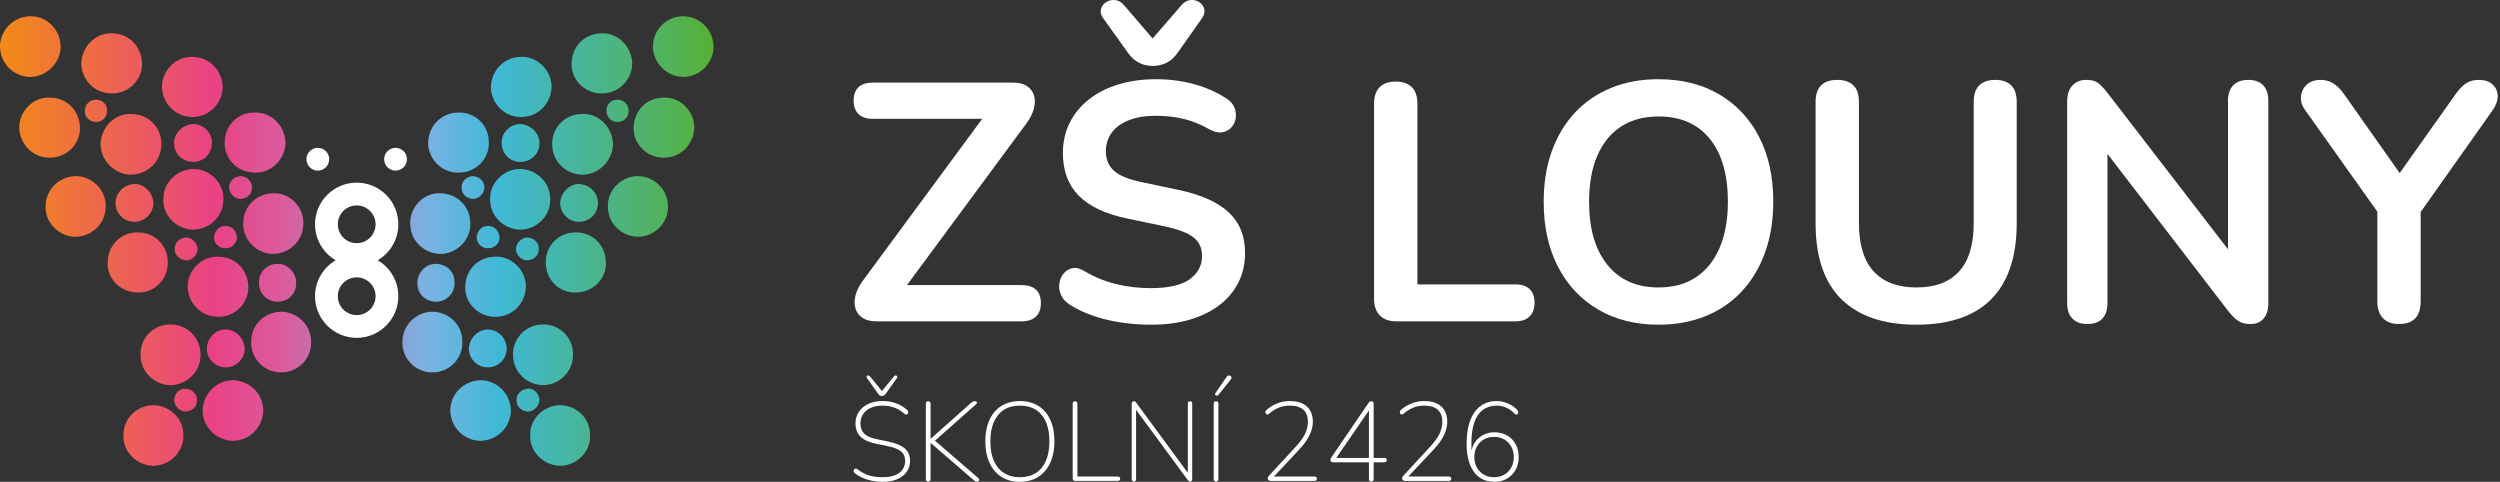 <?xml version="1.0" encoding="UTF-8" standalone="no"?><!DOCTYPE svg PUBLIC "-//W3C//DTD SVG 1.1//EN" "http://www.w3.org/Graphics/SVG/1.1/DTD/svg11.dtd"><svg width="825px" height="159px" version="1.1" xmlns="http://www.w3.org/2000/svg" xmlns:xlink="http://www.w3.org/1999/xlink" xml:space="preserve" xmlns:serif="http://www.serif.com/" style="fill-rule:evenodd;clip-rule:evenodd;stroke-linejoin:round;stroke-miterlimit:2;"><rect width="100%" height="100%" fill="#333333" stroke="none"/><g transform="matrix(0.75,0,0,0.75,412.5,79.5)"><g transform="matrix(1,0,0,1,-550,-106)"><clipPath id="_clip1"><rect x="0" y="0" width="1100" height="212"/></clipPath><g clip-path="url(#_clip1)"><g transform="matrix(1.333,0,0,1.333,0,1.601)"><path d="M104.68,55.112C106.752,55.237 108.534,53.657 108.659,51.586C108.785,49.514 107.205,47.732 105.133,47.607C103.062,47.481 101.289,49.061 101.163,51.133C101.038,53.204 102.609,54.986 104.68,55.112ZM130.789,55.112C132.861,54.986 134.442,53.204 134.316,51.133C134.191,49.061 132.409,47.481 130.337,47.607C128.266,47.732 126.686,49.514 126.811,51.586C126.936,53.657 128.718,55.237 130.789,55.112ZM123.959,72.464C123.747,69.024 120.789,66.413 117.359,66.616C113.92,66.827 111.309,69.785 111.521,73.215C111.723,76.655 114.681,79.266 118.111,79.054C121.55,78.852 124.161,75.894 123.959,72.464ZM123.959,96.194C123.747,92.764 120.789,90.143 117.359,90.355C113.92,90.567 111.309,93.515 111.521,96.955C111.723,100.385 114.681,103.005 118.111,102.793C121.55,102.581 124.161,99.633 123.959,96.194ZM124.672,84.71C128.746,87.089 131.484,91.512 131.484,96.57C131.484,104.161 125.327,110.318 117.735,110.318C110.143,110.318 103.986,104.161 103.986,96.57C103.986,91.512 106.723,87.089 110.798,84.71C106.723,82.32 103.986,77.898 103.986,72.839C103.986,65.247 110.143,59.091 117.735,59.091C125.327,59.091 131.484,65.247 131.484,72.839C131.484,77.898 128.746,82.32 124.672,84.71Z" style="fill:white;"/></g><g transform="matrix(-313.96,0,0,-313.96,313.96,105.747)"><path d="M0.391,-0.033C0.376,-0.032 0.363,-0.043 0.363,-0.058C0.362,-0.073 0.373,-0.085 0.387,-0.086C0.402,-0.087 0.415,-0.076 0.415,-0.061C0.416,-0.047 0.405,-0.034 0.391,-0.033ZM0.261,-0.208C0.252,-0.207 0.245,-0.214 0.244,-0.223C0.244,-0.232 0.251,-0.239 0.259,-0.24C0.268,-0.24 0.276,-0.234 0.276,-0.225C0.277,-0.216 0.27,-0.209 0.261,-0.208ZM0.318,-0.125C0.303,-0.124 0.291,-0.136 0.29,-0.15C0.289,-0.165 0.3,-0.177 0.315,-0.178C0.329,-0.179 0.342,-0.168 0.343,-0.153C0.343,-0.139 0.332,-0.126 0.318,-0.125ZM0.3,0.005C0.299,-0.003 0.306,-0.011 0.315,-0.011C0.324,-0.012 0.331,-0.005 0.332,0.003C0.332,0.012 0.326,0.02 0.317,0.02C0.308,0.021 0.301,0.014 0.3,0.005ZM0.353,0.073C0.354,0.082 0.347,0.089 0.338,0.09C0.329,0.09 0.322,0.084 0.321,0.075C0.321,0.066 0.328,0.059 0.336,0.058C0.345,0.058 0.353,0.064 0.353,0.073ZM0.277,-0.013C0.277,-0.004 0.27,0.003 0.262,0.004C0.253,0.004 0.245,-0.002 0.245,-0.011C0.244,-0.02 0.251,-0.027 0.26,-0.028C0.268,-0.029 0.276,-0.022 0.277,-0.013ZM0.15,0.181C0.151,0.189 0.144,0.197 0.136,0.197C0.127,0.198 0.119,0.191 0.119,0.182C0.118,0.174 0.125,0.166 0.134,0.166C0.142,0.165 0.15,0.172 0.15,0.181ZM0.297,0.135C0.298,0.149 0.287,0.162 0.272,0.163C0.258,0.163 0.245,0.152 0.244,0.138C0.243,0.123 0.254,0.111 0.269,0.11C0.284,0.109 0.296,0.12 0.297,0.135ZM0.162,0.054C0.161,0.039 0.172,0.027 0.187,0.026C0.201,0.025 0.214,0.036 0.215,0.051C0.215,0.065 0.204,0.078 0.19,0.079C0.175,0.079 0.163,0.068 0.162,0.054ZM0.395,-0.1C0.371,-0.1 0.352,-0.118 0.352,-0.142C0.351,-0.165 0.37,-0.185 0.393,-0.185C0.416,-0.186 0.436,-0.167 0.436,-0.144C0.437,-0.12 0.418,-0.101 0.395,-0.1ZM0.327,-0.196C0.304,-0.196 0.285,-0.214 0.284,-0.238C0.284,-0.261 0.302,-0.28 0.326,-0.281C0.349,-0.281 0.368,-0.263 0.369,-0.239C0.369,-0.216 0.351,-0.197 0.327,-0.196ZM0.216,-0.231C0.192,-0.231 0.173,-0.249 0.173,-0.273C0.172,-0.296 0.191,-0.315 0.214,-0.316C0.237,-0.316 0.257,-0.298 0.257,-0.274C0.258,-0.251 0.239,-0.232 0.216,-0.231ZM0.24,-0.118C0.216,-0.117 0.197,-0.136 0.197,-0.159C0.196,-0.183 0.215,-0.202 0.238,-0.203C0.261,-0.203 0.281,-0.185 0.281,-0.161C0.282,-0.138 0.263,-0.118 0.24,-0.118ZM0.355,0.095C0.378,0.093 0.398,0.111 0.4,0.134C0.401,0.158 0.383,0.178 0.36,0.179C0.336,0.181 0.316,0.163 0.315,0.14C0.313,0.116 0.331,0.096 0.355,0.095ZM0.341,0.026C0.339,0.003 0.357,-0.017 0.38,-0.019C0.404,-0.02 0.424,-0.002 0.425,0.021C0.427,0.044 0.409,0.065 0.386,0.066C0.362,0.067 0.342,0.05 0.341,0.026ZM0.308,-0.023C0.285,-0.021 0.265,-0.039 0.263,-0.062C0.262,-0.086 0.28,-0.106 0.303,-0.107C0.326,-0.109 0.347,-0.091 0.348,-0.068C0.349,-0.044 0.332,-0.024 0.308,-0.023ZM0.274,0.1C0.25,0.101 0.23,0.083 0.229,0.06C0.227,0.037 0.245,0.017 0.268,0.015C0.292,0.014 0.312,0.032 0.313,0.055C0.315,0.078 0.297,0.098 0.274,0.1ZM0.235,-0.034C0.237,-0.01 0.219,0.01 0.196,0.011C0.172,0.013 0.152,-0.005 0.151,-0.029C0.149,-0.052 0.167,-0.072 0.191,-0.073C0.214,-0.075 0.234,-0.057 0.235,-0.034ZM0.267,0.173C0.29,0.171 0.31,0.189 0.312,0.212C0.313,0.236 0.295,0.256 0.272,0.257C0.249,0.259 0.229,0.241 0.227,0.218C0.226,0.194 0.244,0.174 0.267,0.173ZM0.141,0.137C0.14,0.114 0.158,0.094 0.181,0.092C0.205,0.091 0.225,0.109 0.226,0.132C0.228,0.156 0.21,0.176 0.186,0.177C0.163,0.179 0.143,0.161 0.141,0.137ZM0.154,0.206C0.177,0.204 0.198,0.222 0.199,0.245C0.2,0.269 0.183,0.289 0.159,0.29C0.136,0.292 0.116,0.274 0.114,0.25C0.113,0.227 0.131,0.207 0.154,0.206ZM0.109,0.09C0.085,0.091 0.065,0.073 0.064,0.05C0.062,0.027 0.08,0.007 0.103,0.005C0.127,0.004 0.147,0.022 0.148,0.045C0.15,0.068 0.132,0.088 0.109,0.09ZM0.112,0.155C0.113,0.179 0.096,0.199 0.072,0.2C0.049,0.202 0.029,0.184 0.027,0.161C0.026,0.137 0.044,0.117 0.067,0.116C0.09,0.114 0.111,0.132 0.112,0.155ZM0.085,0.269C0.086,0.293 0.068,0.313 0.045,0.314C0.022,0.315 0.002,0.298 0,0.274C-0.001,0.251 0.016,0.231 0.04,0.229C0.063,0.228 0.083,0.246 0.085,0.269ZM0.609,-0.033C0.595,-0.034 0.584,-0.047 0.585,-0.061C0.585,-0.076 0.598,-0.087 0.613,-0.086C0.627,-0.085 0.638,-0.073 0.637,-0.058C0.637,-0.043 0.624,-0.032 0.609,-0.033ZM0.756,-0.223C0.755,-0.214 0.748,-0.207 0.739,-0.208C0.73,-0.209 0.723,-0.216 0.724,-0.225C0.724,-0.234 0.732,-0.24 0.741,-0.24C0.749,-0.239 0.756,-0.232 0.756,-0.223ZM0.682,-0.125C0.668,-0.126 0.657,-0.139 0.657,-0.153C0.658,-0.168 0.671,-0.179 0.685,-0.178C0.7,-0.177 0.711,-0.165 0.71,-0.15C0.709,-0.136 0.697,-0.124 0.682,-0.125ZM0.668,0.003C0.669,-0.005 0.676,-0.012 0.685,-0.011C0.694,-0.011 0.701,-0.003 0.7,0.005C0.699,0.014 0.692,0.021 0.683,0.02C0.674,0.02 0.668,0.012 0.668,0.003ZM0.662,0.09C0.653,0.089 0.646,0.082 0.647,0.073C0.647,0.064 0.655,0.058 0.664,0.058C0.672,0.059 0.679,0.066 0.679,0.075C0.678,0.084 0.671,0.09 0.662,0.09ZM0.755,-0.011C0.755,-0.002 0.747,0.004 0.738,0.004C0.73,0.003 0.723,-0.004 0.723,-0.013C0.724,-0.022 0.732,-0.029 0.74,-0.028C0.749,-0.027 0.756,-0.02 0.755,-0.011ZM0.85,0.181C0.85,0.172 0.858,0.165 0.866,0.166C0.875,0.166 0.882,0.174 0.881,0.182C0.881,0.191 0.873,0.198 0.864,0.197C0.856,0.197 0.849,0.189 0.85,0.181ZM0.728,0.163C0.713,0.162 0.702,0.149 0.703,0.135C0.704,0.12 0.716,0.109 0.731,0.11C0.746,0.111 0.757,0.123 0.756,0.138C0.755,0.152 0.742,0.163 0.728,0.163ZM0.81,0.079C0.796,0.078 0.785,0.065 0.785,0.051C0.786,0.036 0.799,0.025 0.813,0.026C0.828,0.027 0.839,0.039 0.838,0.054C0.837,0.068 0.825,0.079 0.81,0.079ZM0.648,-0.142C0.648,-0.118 0.629,-0.1 0.605,-0.1C0.582,-0.101 0.563,-0.12 0.564,-0.144C0.564,-0.167 0.584,-0.186 0.607,-0.185C0.63,-0.185 0.649,-0.165 0.648,-0.142ZM0.673,-0.196C0.649,-0.197 0.631,-0.216 0.631,-0.239C0.632,-0.263 0.651,-0.281 0.674,-0.281C0.698,-0.28 0.716,-0.261 0.716,-0.238C0.715,-0.214 0.696,-0.196 0.673,-0.196ZM0.784,-0.231C0.761,-0.232 0.742,-0.251 0.743,-0.274C0.743,-0.298 0.763,-0.316 0.786,-0.316C0.809,-0.315 0.828,-0.296 0.827,-0.273C0.827,-0.249 0.808,-0.231 0.784,-0.231ZM0.762,-0.203C0.785,-0.202 0.804,-0.183 0.803,-0.159C0.803,-0.136 0.784,-0.117 0.76,-0.118C0.737,-0.118 0.718,-0.138 0.719,-0.161C0.719,-0.185 0.739,-0.203 0.762,-0.203ZM0.645,0.095C0.669,0.096 0.687,0.116 0.685,0.14C0.684,0.163 0.664,0.181 0.64,0.179C0.617,0.178 0.599,0.158 0.6,0.134C0.602,0.111 0.622,0.093 0.645,0.095ZM0.62,-0.019C0.643,-0.017 0.661,0.003 0.659,0.026C0.658,0.05 0.638,0.067 0.614,0.066C0.591,0.065 0.573,0.044 0.575,0.021C0.576,-0.002 0.596,-0.02 0.62,-0.019ZM0.737,-0.062C0.735,-0.039 0.715,-0.021 0.692,-0.023C0.668,-0.024 0.651,-0.044 0.652,-0.068C0.653,-0.091 0.674,-0.109 0.697,-0.107C0.72,-0.106 0.738,-0.086 0.737,-0.062ZM0.732,0.015C0.755,0.017 0.773,0.037 0.771,0.06C0.77,0.083 0.75,0.101 0.726,0.1C0.703,0.098 0.685,0.078 0.687,0.055C0.688,0.032 0.708,0.014 0.732,0.015ZM0.804,0.011C0.781,0.01 0.763,-0.01 0.765,-0.034C0.766,-0.057 0.786,-0.075 0.809,-0.073C0.833,-0.072 0.851,-0.052 0.849,-0.029C0.848,-0.005 0.828,0.013 0.804,0.011ZM0.733,0.173C0.756,0.174 0.774,0.194 0.773,0.218C0.771,0.241 0.751,0.259 0.728,0.257C0.705,0.256 0.687,0.236 0.688,0.212C0.69,0.189 0.71,0.171 0.733,0.173ZM0.819,0.092C0.842,0.094 0.86,0.114 0.859,0.137C0.857,0.161 0.837,0.179 0.814,0.177C0.79,0.176 0.772,0.156 0.774,0.132C0.775,0.109 0.795,0.091 0.819,0.092ZM0.846,0.206C0.869,0.207 0.887,0.227 0.886,0.25C0.884,0.274 0.864,0.292 0.841,0.29C0.817,0.289 0.8,0.269 0.801,0.245C0.802,0.222 0.823,0.204 0.846,0.206ZM0.891,0.09C0.868,0.088 0.85,0.068 0.852,0.045C0.853,0.022 0.873,0.004 0.897,0.005C0.92,0.007 0.938,0.027 0.936,0.05C0.935,0.073 0.915,0.091 0.891,0.09ZM0.928,0.2C0.904,0.199 0.887,0.179 0.888,0.155C0.889,0.132 0.91,0.114 0.933,0.116C0.956,0.117 0.974,0.137 0.973,0.161C0.971,0.184 0.951,0.202 0.928,0.2ZM0.96,0.229C0.937,0.228 0.917,0.246 0.915,0.269C0.914,0.293 0.932,0.313 0.955,0.314C0.978,0.315 0.998,0.298 1,0.274C1.001,0.251 0.984,0.231 0.96,0.229Z" style="fill:url(#_Linear2);"/></g><g transform="matrix(1.333,0,0,1.333,0,-34.217)"><path d="M337.203,119.771L299.377,119.771L338.768,66.458C340.035,64.745 340.873,63.069 341.283,61.429C341.691,59.79 341.691,58.337 341.283,57.07C340.873,55.804 340.09,54.798 338.935,54.052C337.779,53.308 336.271,52.934 334.41,52.934L288.139,52.934C286.051,52.934 284.467,53.437 283.389,54.443C282.307,55.45 281.767,56.921 281.767,58.858C281.767,60.796 282.307,62.287 283.389,63.329C284.467,64.373 286.051,64.893 288.139,64.893L324.213,64.893L284.896,118.206C283.629,119.921 282.791,121.579 282.383,123.179C281.972,124.783 281.972,126.235 282.383,127.538C282.791,128.843 283.573,129.867 284.729,130.611C285.884,131.357 287.392,131.729 289.256,131.729L337.203,131.729C339.289,131.729 340.873,131.209 341.953,130.164C343.033,129.122 343.574,127.632 343.574,125.694C343.574,123.757 343.033,122.286 341.953,121.28C340.873,120.274 339.289,119.771 337.203,119.771Z" style="fill:white;fill-rule:nonzero;"/></g><g transform="matrix(1.333,0,0,1.333,0,-183.015)"><path d="M372.299,154.697C373.341,156.188 374.551,157.287 375.931,157.994C377.309,158.703 378.817,159.055 380.457,159.055C382.17,159.055 383.716,158.703 385.096,157.994C386.474,157.287 387.684,156.188 388.728,154.697L396.775,143.297C397.519,142.18 397.762,141.156 397.502,140.223C397.24,139.293 396.682,138.547 395.825,137.988C394.968,137.43 393.998,137.206 392.92,137.317C391.838,137.43 390.851,138.008 389.957,139.05L380.457,150.003L371.068,139.05C370.175,138.008 369.186,137.43 368.107,137.317C367.026,137.206 366.039,137.43 365.145,137.988C364.252,138.547 363.674,139.311 363.413,140.279C363.15,141.249 363.393,142.255 364.14,143.297L372.299,154.697Z" style="fill:white;fill-rule:nonzero;"/></g><g transform="matrix(1.333,0,0,1.333,0,-34.216)"><path d="M389.063,88.364L376.881,85.792C372.559,84.899 369.504,83.652 367.716,82.048C365.928,80.447 365.033,78.304 365.033,75.622C365.033,73.239 365.685,71.17 366.99,69.419C368.293,67.669 370.175,66.309 372.634,65.339C375.093,64.372 378.035,63.886 381.463,63.886C384.741,63.886 387.795,64.222 390.628,64.892C393.459,65.563 396.253,66.681 399.011,68.246C400.575,69.139 401.973,69.513 403.201,69.363C404.432,69.214 405.455,68.731 406.275,67.911C407.094,67.091 407.617,66.104 407.84,64.949C408.063,63.794 407.969,62.621 407.56,61.428C407.15,60.237 406.349,59.231 405.158,58.41C401.953,56.249 398.34,54.61 394.316,53.493C390.293,52.374 386.046,51.816 381.575,51.816C377.029,51.816 372.875,52.394 369.113,53.548C365.35,54.705 362.108,56.362 359.389,58.522C356.668,60.684 354.564,63.254 353.074,66.234C351.583,69.214 350.84,72.531 350.84,76.181C350.84,81.993 352.572,86.669 356.037,90.207C359.501,93.747 364.771,96.262 371.851,97.751L384.145,100.323C388.765,101.291 392.025,102.521 393.926,104.01C395.825,105.502 396.775,107.55 396.775,110.158C396.775,113.288 395.434,115.84 392.752,117.814C390.069,119.789 385.783,120.776 379.898,120.776C375.875,120.776 372.037,120.329 368.387,119.434C364.734,118.54 361.269,117.125 357.992,115.187C356.576,114.293 355.271,113.957 354.08,114.181C352.888,114.405 351.9,114.983 351.119,115.914C350.336,116.846 349.851,117.925 349.666,119.155C349.478,120.384 349.646,121.633 350.168,122.899C350.689,124.167 351.621,125.247 352.963,126.14C355.271,127.631 357.881,128.878 360.787,129.884C363.692,130.89 366.783,131.636 370.062,132.119C373.341,132.603 376.619,132.846 379.898,132.846C384.666,132.846 388.951,132.287 392.752,131.17C396.552,130.052 399.81,128.45 402.531,126.363C405.25,124.279 407.337,121.782 408.79,118.875C410.243,115.969 410.97,112.728 410.97,109.152C410.97,103.564 409.162,99.093 405.549,95.74C401.934,92.387 396.439,89.928 389.063,88.364Z" style="fill:white;fill-rule:nonzero;"/></g><g transform="matrix(1.333,0,0,1.333,0,-34.664)"><path d="M500.269,119.882L467.857,119.882L467.857,60.199C467.857,57.815 467.243,56.007 466.014,54.778C464.784,53.549 463.014,52.934 460.705,52.934C458.394,52.934 456.625,53.549 455.396,54.778C454.166,56.007 453.552,57.815 453.552,60.199L453.552,124.688C453.552,126.998 454.184,128.806 455.451,130.108C456.718,131.413 458.506,132.064 460.816,132.064L500.269,132.064C502.281,132.064 503.828,131.524 504.908,130.443C505.988,129.364 506.529,127.856 506.529,125.917C506.529,123.981 505.988,122.492 504.908,121.447C503.828,120.405 502.281,119.882 500.269,119.882Z" style="fill:white;fill-rule:nonzero;"/></g><g transform="matrix(1.333,0,0,1.333,0,-34.216)"><path d="M567.609,107.475C565.783,111.722 563.176,114.963 559.785,117.199C556.394,119.434 552.277,120.552 547.435,120.552C540.207,120.552 534.582,118.056 530.559,113.064C526.535,108.073 524.523,101.143 524.523,92.275C524.523,86.315 525.435,81.23 527.262,77.019C529.086,72.81 531.713,69.606 535.141,67.408C538.567,65.21 542.666,64.11 547.435,64.11C554.736,64.11 560.381,66.569 564.368,71.487C568.353,76.405 570.348,83.333 570.348,92.275C570.348,98.163 569.434,103.228 567.609,107.475ZM567.441,56.789C561.778,53.475 555.109,51.816 547.435,51.816C541.697,51.816 536.5,52.766 531.844,54.665C527.186,56.566 523.198,59.287 519.885,62.825C516.568,66.365 514.018,70.612 512.228,75.566C510.441,80.522 509.547,86.091 509.547,92.275C509.547,100.472 511.111,107.607 514.24,113.678C517.37,119.752 521.784,124.464 527.484,127.816C533.185,131.17 539.836,132.846 547.435,132.846C553.172,132.846 558.369,131.895 563.027,129.996C567.683,128.096 571.67,125.358 574.986,121.782C578.301,118.205 580.853,113.921 582.642,108.928C584.43,103.937 585.324,98.349 585.324,92.164C585.324,83.968 583.76,76.851 580.63,70.816C577.5,64.781 573.103,60.106 567.441,56.789Z" style="fill:white;fill-rule:nonzero;"/></g><g transform="matrix(1.333,0,0,1.333,0,-33.919)"><path d="M658.642,51.816C656.331,51.816 654.562,52.413 653.332,53.605C652.103,54.797 651.488,56.622 651.488,59.081L651.488,99.094C651.488,106.173 649.885,111.483 646.683,115.021C643.478,118.56 638.783,120.329 632.6,120.329C626.414,120.329 621.703,118.56 618.462,115.021C615.221,111.483 613.6,106.173 613.6,99.094L613.6,59.081C613.6,56.622 612.985,54.797 611.756,53.605C610.526,52.413 608.756,51.816 606.447,51.816C604.137,51.816 602.367,52.413 601.138,53.605C599.908,54.797 599.294,56.622 599.294,59.081L599.294,99.205C599.294,104.72 600.001,109.563 601.418,113.734C602.832,117.908 604.955,121.391 607.788,124.185C610.619,126.979 614.103,129.085 618.238,130.5C622.373,131.914 627.16,132.623 632.6,132.623C639.826,132.623 645.9,131.376 650.818,128.879C655.736,126.383 659.441,122.64 661.939,117.647C664.434,112.655 665.684,106.509 665.684,99.205L665.684,59.081C665.684,56.622 665.068,54.797 663.839,53.605C662.609,52.413 660.877,51.816 658.642,51.816Z" style="fill:white;fill-rule:nonzero;"/></g><g transform="matrix(1.333,0,0,1.333,0,-34.217)"><path d="M742.13,52.04C739.968,52.04 738.31,52.637 737.156,53.829C736,55.021 735.424,56.698 735.424,58.858L735.424,107.952L695.523,56.175C694.33,54.686 693.306,53.624 692.449,52.991C691.592,52.358 690.307,52.04 688.594,52.04C686.73,52.04 685.222,52.655 684.067,53.884C682.911,55.114 682.335,56.884 682.335,59.194L682.335,125.694C682.335,127.929 682.911,129.645 684.067,130.835C685.222,132.026 686.879,132.623 689.041,132.623C691.201,132.623 692.841,132.026 693.959,130.835C695.076,129.645 695.635,127.929 695.635,125.694L695.635,76.464L735.535,128.376C736.727,129.867 737.827,130.947 738.833,131.617C739.839,132.288 741.197,132.623 742.912,132.623C744.701,132.623 746.115,132.026 747.16,130.835C748.202,129.645 748.725,128.004 748.725,125.917L748.725,58.858C748.725,56.698 748.166,55.021 747.048,53.829C745.93,52.637 744.29,52.04 742.13,52.04Z" style="fill:white;fill-rule:nonzero;"/></g><g transform="matrix(1.333,0,0,1.333,0,-34.217)"><path d="M824.444,57.293C824.406,55.804 823.848,54.555 822.768,53.549C821.687,52.543 820.178,52.04 818.241,52.04C816.602,52.04 815.224,52.395 814.105,53.102C812.988,53.811 811.832,54.985 810.641,56.623L792.092,82.797L773.646,56.623C772.529,55.058 771.355,53.904 770.126,53.158C768.896,52.415 767.536,52.04 766.047,52.04C764.035,52.04 762.47,52.582 761.352,53.661C760.234,54.742 759.619,56.046 759.508,57.573C759.396,59.101 759.824,60.535 760.793,61.875L784.711,95.519L784.711,125.135C784.711,127.521 785.326,129.364 786.556,130.667C787.785,131.971 789.555,132.623 791.864,132.623C796.632,132.623 799.018,130.128 799.018,125.135L799.018,95.654L822.824,61.988C823.941,60.349 824.48,58.785 824.444,57.293Z" style="fill:white;fill-rule:nonzero;"/></g><g transform="matrix(1.333,0,0,1.333,0,127.423)"><path d="M289.93,34.483C290.102,34.73 290.286,34.898 290.484,34.982C290.681,35.07 290.891,35.112 291.112,35.112C291.335,35.112 291.543,35.07 291.741,34.982C291.938,34.898 292.123,34.73 292.296,34.483L296.029,29.233C296.154,29.061 296.202,28.901 296.178,28.753C296.154,28.605 296.079,28.494 295.956,28.42C295.832,28.347 295.69,28.321 295.531,28.347C295.37,28.371 295.216,28.47 295.068,28.642L291.112,33.485L287.156,28.642C287.009,28.47 286.854,28.371 286.695,28.347C286.534,28.321 286.392,28.347 286.269,28.42C286.146,28.494 286.071,28.605 286.047,28.753C286.022,28.901 286.071,29.061 286.195,29.233L289.93,34.483Z" style="fill:white;fill-rule:nonzero;"/></g><g transform="matrix(1.333,0,0,1.333,0,176.457)"><path d="M298.58,15.584C297.373,14.586 295.512,13.828 292.998,13.31L289.338,12.57C287.464,12.201 286.108,11.604 285.271,10.777C284.433,9.951 284.014,8.824 284.014,7.395C284.014,6.211 284.315,5.176 284.919,4.289C285.524,3.401 286.367,2.718 287.453,2.237C288.536,1.756 289.806,1.516 291.26,1.516C292.69,1.516 293.996,1.732 295.18,2.162C296.363,2.595 297.483,3.278 298.543,4.215C298.716,4.388 298.888,4.474 299.061,4.474C299.233,4.474 299.376,4.431 299.487,4.344C299.598,4.258 299.683,4.135 299.745,3.975C299.807,3.815 299.813,3.641 299.765,3.457C299.714,3.272 299.604,3.105 299.431,2.958C298.322,1.947 297.09,1.201 295.734,0.721C294.378,0.241 292.887,0 291.26,0C289.953,0 288.759,0.179 287.673,0.536C286.589,0.894 285.653,1.399 284.864,2.052C284.075,2.705 283.465,3.481 283.034,4.381C282.603,5.281 282.387,6.285 282.387,7.395C282.387,9.243 282.954,10.709 284.088,11.794C285.222,12.879 286.947,13.656 289.264,14.124L292.924,14.863C294.994,15.282 296.485,15.867 297.398,16.619C298.309,17.371 298.766,18.412 298.766,19.743C298.766,21.37 298.143,22.676 296.899,23.662C295.653,24.649 293.798,25.141 291.335,25.141C289.559,25.141 288.025,24.932 286.731,24.513C285.437,24.094 284.211,23.428 283.053,22.516C282.88,22.368 282.708,22.294 282.535,22.294C282.363,22.294 282.214,22.344 282.091,22.442C281.967,22.541 281.875,22.671 281.814,22.83C281.752,22.991 281.752,23.157 281.814,23.33C281.875,23.502 281.992,23.662 282.165,23.81C282.929,24.427 283.785,24.944 284.735,25.363C285.683,25.782 286.712,26.102 287.822,26.324C288.931,26.546 290.102,26.657 291.335,26.657C292.739,26.657 294.002,26.491 295.124,26.157C296.245,25.825 297.194,25.351 297.971,24.735C298.747,24.118 299.344,23.385 299.765,22.535C300.183,21.684 300.393,20.742 300.393,19.706C300.393,17.957 299.788,16.582 298.58,15.584Z" style="fill:white;fill-rule:nonzero;"/></g><g transform="matrix(1.333,0,0,1.333,0,176.457)"><path d="M308.611,13.085L322.132,1.109C322.329,0.936 322.441,0.771 322.465,0.61C322.489,0.45 322.441,0.32 322.317,0.222C322.194,0.123 322.008,0.074 321.762,0.074C321.565,0.074 321.368,0.117 321.171,0.203C320.973,0.29 320.751,0.431 320.505,0.628L307.233,12.423L307.158,12.423L307.158,0.887C307.158,0.617 307.09,0.413 306.956,0.277C306.819,0.142 306.628,0.074 306.382,0.074C306.136,0.074 305.944,0.142 305.808,0.277C305.672,0.413 305.606,0.617 305.606,0.887L305.606,25.77C305.606,26.016 305.672,26.214 305.808,26.361C305.944,26.509 306.136,26.583 306.382,26.583C306.653,26.583 306.85,26.509 306.973,26.361C307.097,26.214 307.158,26.016 307.158,25.77L307.158,13.865L307.233,13.865L321.355,26.065C321.553,26.238 321.737,26.367 321.911,26.454C322.082,26.539 322.267,26.583 322.465,26.583C322.711,26.583 322.902,26.521 323.038,26.398C323.173,26.275 323.229,26.115 323.204,25.917C323.179,25.72 323.043,25.524 322.797,25.326L308.611,13.085Z" style="fill:white;fill-rule:nonzero;"/></g><g transform="matrix(1.333,0,0,1.333,0,176.457)"><path d="M345.24,19.724C344.475,21.487 343.366,22.83 341.913,23.755C340.457,24.679 338.695,25.141 336.625,25.141C333.543,25.141 331.153,24.1 329.452,22.017C327.752,19.935 326.902,17.032 326.902,13.31C326.902,10.821 327.283,8.694 328.048,6.933C328.812,5.171 329.921,3.826 331.375,2.902C332.829,1.978 334.578,1.516 336.625,1.516C339.755,1.516 342.165,2.545 343.853,4.603C345.541,6.661 346.386,9.564 346.386,13.31C346.386,15.824 346.004,17.962 345.24,19.724ZM342.744,1.608C341.031,0.536 338.992,0 336.625,0C334.851,0 333.26,0.308 331.856,0.924C330.451,1.54 329.255,2.421 328.269,3.568C327.283,4.714 326.532,6.107 326.014,7.746C325.496,9.385 325.238,11.239 325.238,13.31C325.238,16.046 325.7,18.412 326.623,20.409C327.548,22.405 328.86,23.946 330.562,25.03C332.262,26.115 334.284,26.657 336.625,26.657C338.401,26.657 339.99,26.349 341.395,25.733C342.799,25.117 343.994,24.23 344.981,23.071C345.967,21.913 346.725,20.507 347.255,18.856C347.784,17.205 348.049,15.344 348.049,13.273C348.049,10.537 347.594,8.177 346.682,6.193C345.77,4.209 344.457,2.68 342.744,1.608Z" style="fill:white;fill-rule:nonzero;"/></g><g transform="matrix(1.333,0,0,1.333,0,176.161)"><path d="M368.938,25.141L355.628,25.141L355.628,1.109C355.628,0.839 355.56,0.635 355.426,0.499C355.289,0.364 355.099,0.296 354.853,0.296C354.606,0.296 354.415,0.364 354.279,0.499C354.143,0.635 354.076,0.839 354.076,1.109L354.076,25.77C354.076,26.016 354.149,26.214 354.298,26.361C354.446,26.509 354.642,26.583 354.89,26.583L368.938,26.583C369.21,26.583 369.413,26.522 369.549,26.399C369.685,26.276 369.752,26.091 369.752,25.844C369.752,25.622 369.685,25.45 369.549,25.326C369.413,25.203 369.21,25.141 368.938,25.141Z" style="fill:white;fill-rule:nonzero;"/></g><g transform="matrix(1.333,0,0,1.333,0,176.457)"><path d="M392.823,0.074C392.601,0.074 392.422,0.142 392.287,0.277C392.151,0.413 392.084,0.617 392.084,0.887L392.084,23.703L375.076,0.591C374.953,0.395 374.836,0.259 374.724,0.184C374.614,0.111 374.447,0.074 374.226,0.074C374.028,0.074 373.867,0.148 373.745,0.296C373.621,0.443 373.56,0.653 373.56,0.924L373.56,25.77C373.56,26.016 373.627,26.214 373.763,26.361C373.898,26.509 374.078,26.583 374.3,26.583C374.521,26.583 374.693,26.509 374.817,26.361C374.94,26.214 375.001,26.016 375.001,25.77L375.001,2.902L392.047,26.065C392.169,26.238 392.299,26.367 392.434,26.454C392.57,26.539 392.724,26.583 392.897,26.583C393.093,26.583 393.248,26.509 393.359,26.361C393.469,26.214 393.526,26.004 393.526,25.733L393.526,0.887C393.526,0.617 393.464,0.413 393.341,0.277C393.217,0.142 393.045,0.074 392.823,0.074Z" style="fill:white;fill-rule:nonzero;"/></g><g transform="matrix(1.333,0,0,1.333,0,127.325)"><path d="M405.911,28.456C405.739,28.407 405.56,28.414 405.374,28.475C405.19,28.537 405.024,28.678 404.876,28.899L401.216,34.187C401.092,34.359 401.049,34.519 401.086,34.668C401.124,34.816 401.203,34.926 401.326,35C401.449,35.074 401.591,35.099 401.752,35.074C401.912,35.051 402.053,34.963 402.176,34.816L406.281,29.713C406.429,29.516 406.503,29.332 406.503,29.158C406.503,28.987 406.447,28.838 406.336,28.715C406.225,28.592 406.084,28.506 405.911,28.456Z" style="fill:white;fill-rule:nonzero;"/></g><g transform="matrix(1.333,0,0,1.333,0,176.457)"><path d="M401.401,0.074C401.154,0.074 400.963,0.142 400.827,0.277C400.691,0.413 400.624,0.617 400.624,0.887L400.624,25.77C400.624,26.016 400.691,26.214 400.827,26.361C400.963,26.509 401.154,26.583 401.401,26.583C401.671,26.583 401.868,26.509 401.992,26.361C402.115,26.214 402.176,26.016 402.176,25.77L402.176,0.887C402.176,0.617 402.108,0.413 401.974,0.277C401.837,0.142 401.647,0.074 401.401,0.074Z" style="fill:white;fill-rule:nonzero;"/></g><g transform="matrix(1.333,0,0,1.333,0,176.063)"><path d="M433.862,25.215L420.482,25.215L428.685,16.49C429.745,15.381 430.614,14.302 431.291,13.255C431.97,12.207 432.481,11.172 432.826,10.149C433.171,9.126 433.344,8.097 433.344,7.062C433.344,5.632 433.047,4.412 432.456,3.401C431.865,2.392 431.003,1.621 429.869,1.091C428.735,0.561 427.355,0.296 425.727,0.296C424.224,0.296 422.788,0.579 421.42,1.146C420.052,1.713 418.911,2.428 418,3.291C417.853,3.438 417.76,3.599 417.723,3.772C417.686,3.944 417.692,4.104 417.742,4.252C417.791,4.4 417.871,4.524 417.982,4.622C418.093,4.72 418.227,4.764 418.388,4.751C418.549,4.739 418.727,4.647 418.925,4.474C419.91,3.612 420.958,2.952 422.067,2.496C423.177,2.04 424.397,1.812 425.727,1.812C427.7,1.812 429.19,2.262 430.201,3.161C431.212,4.061 431.718,5.374 431.718,7.099C431.718,8.454 431.409,9.779 430.793,11.073C430.177,12.367 429.179,13.766 427.799,15.27L418.777,25.031C418.678,25.13 418.597,25.253 418.536,25.4C418.475,25.548 418.444,25.684 418.444,25.807C418.444,26.029 418.53,26.227 418.702,26.398C418.875,26.571 419.122,26.657 419.443,26.657L433.862,26.657C434.133,26.657 434.336,26.596 434.472,26.473C434.607,26.35 434.676,26.165 434.676,25.918C434.676,25.696 434.607,25.524 434.472,25.4C434.336,25.277 434.133,25.215 433.862,25.215Z" style="fill:white;fill-rule:nonzero;"/></g><g transform="matrix(1.333,0,0,1.333,0,176.457)"><path d="M441.079,18.782L451.866,3.075L451.866,18.782L441.079,18.782ZM456.932,18.782L453.42,18.782L453.42,0.887C453.42,0.617 453.345,0.413 453.198,0.277C453.051,0.142 452.877,0.074 452.68,0.074C452.483,0.074 452.31,0.117 452.163,0.203C452.015,0.29 451.879,0.419 451.756,0.591L439.481,18.56C439.382,18.733 439.302,18.881 439.24,19.003C439.179,19.127 439.148,19.263 439.148,19.41C439.148,19.657 439.223,19.854 439.37,20.002C439.517,20.15 439.715,20.223 439.961,20.223L451.866,20.223L451.866,25.77C451.866,26.016 451.934,26.214 452.07,26.361C452.206,26.509 452.396,26.583 452.644,26.583C452.915,26.583 453.111,26.509 453.235,26.361C453.358,26.214 453.42,26.016 453.42,25.77L453.42,20.223L456.932,20.223C457.202,20.223 457.406,20.162 457.542,20.039C457.677,19.916 457.745,19.731 457.745,19.484C457.745,19.263 457.677,19.09 457.542,18.966C457.406,18.843 457.202,18.782 456.932,18.782Z" style="fill:white;fill-rule:nonzero;"/></g><g transform="matrix(1.333,0,0,1.333,0,176.063)"><path d="M478.227,25.215L464.848,25.215L473.052,16.49C474.111,15.381 474.98,14.302 475.658,13.255C476.335,12.207 476.847,11.172 477.192,10.149C477.537,9.126 477.71,8.097 477.71,7.062C477.71,5.632 477.414,4.412 476.823,3.401C476.231,2.392 475.368,1.621 474.234,1.091C473.1,0.561 471.72,0.296 470.094,0.296C468.59,0.296 467.154,0.579 465.786,1.146C464.419,1.713 463.278,2.428 462.366,3.291C462.219,3.438 462.126,3.599 462.089,3.772C462.052,3.944 462.058,4.104 462.108,4.252C462.157,4.4 462.237,4.524 462.349,4.622C462.459,4.72 462.594,4.764 462.755,4.751C462.915,4.739 463.093,4.647 463.291,4.474C464.276,3.612 465.324,2.952 466.434,2.496C467.543,2.04 468.762,1.812 470.094,1.812C472.065,1.812 473.556,2.262 474.568,3.161C475.577,4.061 476.083,5.374 476.083,7.099C476.083,8.454 475.775,9.779 475.159,11.073C474.542,12.367 473.544,13.766 472.164,15.27L463.143,25.031C463.044,25.13 462.963,25.253 462.903,25.4C462.841,25.548 462.81,25.684 462.81,25.807C462.81,26.029 462.896,26.227 463.069,26.398C463.241,26.571 463.488,26.657 463.808,26.657L478.227,26.657C478.498,26.657 478.702,26.596 478.838,26.473C478.973,26.35 479.041,26.165 479.041,25.918C479.041,25.696 478.973,25.524 478.838,25.4C478.702,25.277 478.498,25.215 478.227,25.215Z" style="fill:white;fill-rule:nonzero;"/></g><g transform="matrix(1.333,0,0,1.333,0,176.457)"><path d="M498.839,21.943C498.285,22.941 497.521,23.724 496.548,24.291C495.573,24.858 494.446,25.141 493.164,25.141C491.882,25.141 490.754,24.858 489.781,24.291C488.807,23.724 488.044,22.941 487.489,21.943C486.934,20.944 486.657,19.793 486.657,18.486C486.657,17.18 486.934,16.027 487.489,15.029C488.044,14.031 488.807,13.248 489.781,12.682C490.754,12.115 491.882,11.831 493.164,11.831C494.446,11.831 495.573,12.115 496.548,12.682C497.521,13.248 498.285,14.031 498.839,15.029C499.394,16.027 499.671,17.18 499.671,18.486C499.671,19.793 499.394,20.944 498.839,21.943ZM500.281,14.216C499.603,12.996 498.666,12.041 497.471,11.351C496.276,10.661 494.889,10.315 493.313,10.315C491.908,10.315 490.632,10.624 489.486,11.239C488.339,11.856 487.415,12.725 486.713,13.846C486.237,14.605 485.905,15.472 485.695,16.428L485.695,13.79C485.695,11.08 486.023,8.812 486.676,6.988C487.328,5.164 488.277,3.795 489.523,2.883C490.767,1.972 492.264,1.516 494.014,1.516C495.05,1.516 496.079,1.725 497.102,2.144C498.124,2.564 499.055,3.229 499.893,4.14C500.066,4.314 500.232,4.418 500.392,4.455C500.552,4.492 500.694,4.468 500.818,4.381C500.94,4.295 501.033,4.178 501.095,4.03C501.156,3.882 501.175,3.722 501.15,3.549C501.126,3.377 501.051,3.217 500.928,3.069C500.066,2.083 499,1.325 497.73,0.795C496.461,0.265 495.235,0 494.051,0C492.499,0 491.106,0.308 489.874,0.924C488.642,1.54 487.593,2.446 486.73,3.641C485.868,4.837 485.215,6.31 484.772,8.06C484.328,9.81 484.106,11.831 484.106,14.124C484.106,16.761 484.463,19.017 485.178,20.889C485.893,22.763 486.934,24.193 488.302,25.178C489.671,26.164 491.34,26.657 493.313,26.657C494.865,26.657 496.245,26.306 497.453,25.603C498.661,24.901 499.603,23.927 500.281,22.682C500.959,21.438 501.299,20.027 501.299,18.449C501.299,16.847 500.959,15.436 500.281,14.216Z" style="fill:white;fill-rule:nonzero;"/></g></g></g></g><defs><linearGradient id="_Linear2" x1="0" y1="0" x2="1" y2="0" gradientUnits="userSpaceOnUse" gradientTransform="matrix(1,0,0,-1,0,-0.001)"><stop offset="0" style="stop-color:rgb(87,176,54);stop-opacity:1"/><stop offset="0.3" style="stop-color:rgb(63,185,214);stop-opacity:1"/><stop offset="0.4" style="stop-color:rgb(120,179,226);stop-opacity:1"/><stop offset="0.6" style="stop-color:rgb(218,93,158);stop-opacity:1"/><stop offset="0.7" style="stop-color:rgb(233,66,132);stop-opacity:1"/><stop offset="1" style="stop-color:rgb(242,138,24);stop-opacity:1"/></linearGradient></defs></svg>
